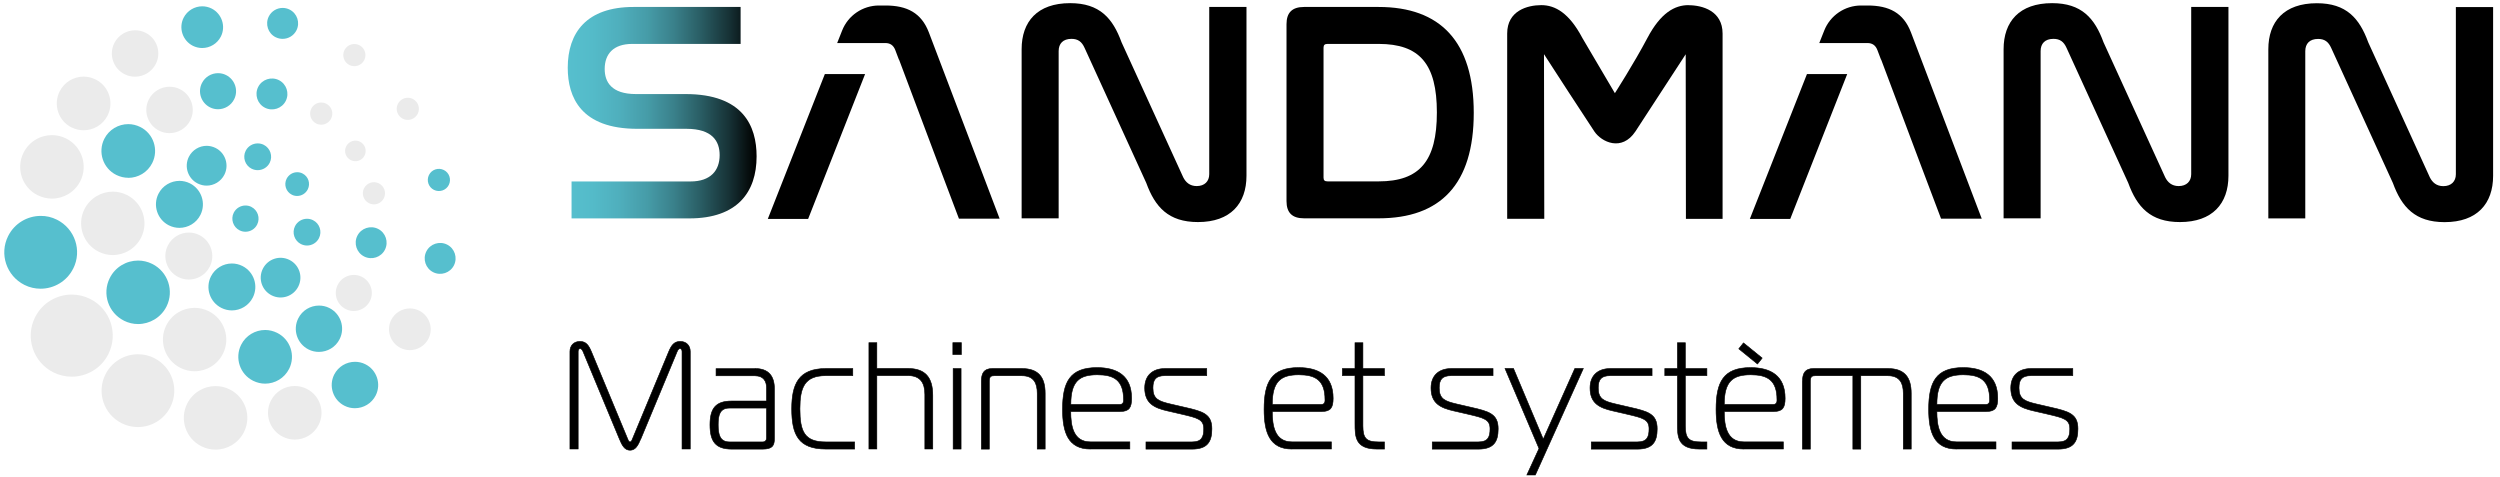 <svg width="341" height="65" viewBox="0 0 341 65" fill="none" xmlns="http://www.w3.org/2000/svg">
<path d="M30.41 48.25C31.48 46.12 30.61 43.52 28.48 42.45C27.86 42.14 27.2 41.99 26.55 41.99C24.96 41.99 23.44 42.86 22.68 44.38C21.61 46.51 22.48 49.11 24.61 50.18C25.23 50.49 25.89 50.64 26.54 50.64C28.13 50.64 29.65 49.76 30.41 48.25Z" fill="#EBEBEB"/>
<path d="M11.52 28.53C10.45 30.66 11.32 33.26 13.45 34.33C14.07 34.64 14.73 34.79 15.38 34.79C16.96 34.79 18.49 33.91 19.25 32.4C20.32 30.26 19.45 27.67 17.32 26.6C16.7 26.29 16.04 26.14 15.39 26.14C13.81 26.14 12.28 27.02 11.52 28.53Z" fill="#EBEBEB"/>
<path d="M47.66 8.87C48.41 9.24 49.31 8.94 49.69 8.19C50.06 7.44 49.76 6.54 49.01 6.16C48.26 5.79 47.36 6.09 46.98 6.84C46.61 7.59 46.91 8.49 47.66 8.87Z" fill="#EBEBEB"/>
<path d="M50.33 27.72C51.08 28.09 51.98 27.79 52.36 27.04C52.73 26.29 52.43 25.39 51.68 25.01C50.93 24.64 50.03 24.94 49.65 25.69C49.28 26.44 49.58 27.34 50.33 27.72Z" fill="#EBEBEB"/>
<path d="M49.11 19.33C48.42 18.98 47.57 19.26 47.22 19.96C46.87 20.65 47.15 21.5 47.85 21.84C48.54 22.19 49.39 21.91 49.73 21.21C50.07 20.51 49.8 19.67 49.1 19.33H49.11Z" fill="#EBEBEB"/>
<path d="M54.95 16.2C55.7 16.57 56.6 16.27 56.98 15.52C57.35 14.77 57.05 13.87 56.3 13.49C55.55 13.12 54.65 13.42 54.27 14.17C53.89 14.92 54.2 15.82 54.95 16.2Z" fill="#EBEBEB"/>
<path d="M47.16 42.16C48.37 42.77 49.85 42.27 50.46 41.06C51.07 39.85 50.57 38.37 49.36 37.76C48.14 37.15 46.67 37.65 46.06 38.86C45.45 40.07 45.94 41.55 47.16 42.16Z" fill="#EBEBEB"/>
<path d="M57.18 42.37C56.77 42.17 56.34 42.07 55.91 42.07C54.87 42.07 53.86 42.65 53.36 43.64C52.66 45.04 53.23 46.75 54.63 47.46C55.04 47.66 55.47 47.76 55.9 47.76C56.94 47.76 57.95 47.18 58.45 46.19C59.15 44.79 58.58 43.08 57.18 42.37Z" fill="#EBEBEB"/>
<path d="M41.84 53.04C41.32 52.78 40.76 52.65 40.21 52.65C38.87 52.65 37.58 53.39 36.94 54.67C36.04 56.48 36.77 58.67 38.57 59.57C39.09 59.83 39.65 59.96 40.2 59.96C41.54 59.96 42.83 59.22 43.47 57.94C44.37 56.14 43.64 53.94 41.84 53.04Z" fill="#EBEBEB"/>
<path d="M14.79 48.28C16.17 45.51 15.05 42.15 12.29 40.77C11.49 40.37 10.63 40.18 9.79 40.18C7.74 40.18 5.76 41.31 4.78 43.28C3.4 46.04 4.52 49.41 7.28 50.79C8.08 51.19 8.94 51.38 9.78 51.38C11.83 51.38 13.81 50.25 14.79 48.29V48.28Z" fill="#EBEBEB"/>
<path d="M21.04 48.84C20.33 48.48 19.57 48.32 18.82 48.32C17 48.32 15.25 49.33 14.38 51.07C13.15 53.52 14.15 56.5 16.6 57.73C17.31 58.09 18.07 58.25 18.81 58.25C20.63 58.25 22.38 57.24 23.25 55.5C24.48 53.05 23.48 50.07 21.03 48.84H21.04Z" fill="#EBEBEB"/>
<path d="M31.34 53.12C30.72 52.81 30.06 52.66 29.41 52.66C27.82 52.66 26.29 53.54 25.53 55.06C24.46 57.2 25.33 59.8 27.47 60.87C28.09 61.18 28.75 61.33 29.4 61.33C30.99 61.33 32.52 60.45 33.28 58.93C34.35 56.79 33.48 54.19 31.34 53.12Z" fill="#EBEBEB"/>
<path d="M5.15 26.63C5.77 26.94 6.43 27.09 7.08 27.09C8.67 27.09 10.2 26.21 10.96 24.7C12.03 22.56 11.16 19.96 9.02 18.89C8.4 18.58 7.74 18.43 7.09 18.43C5.5 18.43 3.97 19.31 3.21 20.83C2.14 22.97 3.01 25.57 5.15 26.64V26.63Z" fill="#EBEBEB"/>
<path d="M9.77 17.38C10.3 17.64 10.85 17.77 11.4 17.77C12.74 17.77 14.04 17.03 14.68 15.75C15.58 13.94 14.85 11.74 13.04 10.84C12.51 10.58 11.96 10.45 11.41 10.45C10.07 10.45 8.77 11.19 8.13 12.48C7.23 14.29 7.96 16.49 9.77 17.39V17.38Z" fill="#EBEBEB"/>
<path d="M17.01 10.13C17.46 10.36 17.95 10.46 18.42 10.46C19.58 10.46 20.7 9.82 21.26 8.71C22.04 7.14 21.41 5.24 19.84 4.46C19.39 4.23 18.9 4.13 18.43 4.13C17.27 4.13 16.15 4.77 15.59 5.88C14.81 7.44 15.44 9.35 17.01 10.13Z" fill="#EBEBEB"/>
<path d="M43.13 16.85C43.35 16.96 43.58 17.01 43.81 17.01C44.37 17.01 44.9 16.7 45.17 16.17C45.54 15.42 45.24 14.51 44.49 14.14C44.27 14.03 44.04 13.98 43.81 13.98C43.26 13.98 42.72 14.29 42.46 14.82C42.09 15.57 42.39 16.48 43.14 16.85H43.13Z" fill="#EBEBEB"/>
<path d="M24.32 37.79C24.78 38.02 25.27 38.13 25.75 38.13C26.93 38.13 28.06 37.48 28.62 36.36C29.41 34.78 28.77 32.86 27.19 32.06C26.73 31.83 26.24 31.72 25.76 31.72C24.59 31.72 23.46 32.37 22.89 33.49C22.1 35.07 22.74 36.99 24.32 37.79Z" fill="#EBEBEB"/>
<path d="M20.29 13.58C19.51 15.14 20.14 17.05 21.71 17.83C22.16 18.06 22.65 18.16 23.12 18.16C24.28 18.16 25.4 17.52 25.96 16.41C26.74 14.84 26.11 12.94 24.54 12.16C24.09 11.93 23.6 11.83 23.13 11.83C21.97 11.83 20.85 12.47 20.29 13.58Z" fill="#EBEBEB"/>
<path d="M59.19 25.9C59.94 26.27 60.85 25.97 61.22 25.22C61.59 24.47 61.29 23.56 60.54 23.19C59.79 22.82 58.88 23.12 58.51 23.87C58.14 24.62 58.44 25.53 59.19 25.9Z" fill="#56BFCE"/>
<path d="M26.31 6.25C26.72 6.45 27.15 6.55 27.58 6.55C28.62 6.55 29.63 5.97 30.13 4.98C30.83 3.58 30.26 1.87 28.86 1.16C28.45 0.96 28.02 0.86 27.59 0.86C26.55 0.86 25.54 1.44 25.04 2.43C24.34 3.83 24.91 5.54 26.31 6.25Z" fill="#56BFCE"/>
<path d="M36.15 14.7C37.19 15.22 38.46 14.8 38.98 13.76C39.5 12.72 39.08 11.45 38.04 10.93C37 10.41 35.73 10.83 35.21 11.87C34.69 12.91 35.11 14.18 36.15 14.7Z" fill="#56BFCE"/>
<path d="M34.34 23.02C34.6 23.15 34.88 23.21 35.15 23.21C35.82 23.21 36.47 22.84 36.79 22.2C37.24 21.3 36.87 20.2 35.97 19.75C35.71 19.62 35.43 19.56 35.15 19.56C34.48 19.56 33.83 19.93 33.51 20.57C33.06 21.47 33.43 22.57 34.33 23.02H34.34Z" fill="#56BFCE"/>
<path d="M41.07 33.3C41.33 33.43 41.61 33.49 41.88 33.49C42.55 33.49 43.19 33.12 43.51 32.48C43.96 31.58 43.6 30.48 42.69 30.03C42.43 29.9 42.15 29.84 41.88 29.84C41.21 29.84 40.56 30.21 40.24 30.85C39.79 31.75 40.16 32.85 41.06 33.3H41.07Z" fill="#56BFCE"/>
<path d="M34.29 28.22C34.03 28.09 33.76 28.03 33.49 28.03C32.83 28.03 32.2 28.39 31.88 29.02C31.44 29.9 31.8 30.98 32.68 31.42C32.94 31.55 33.21 31.61 33.48 31.61C34.14 31.61 34.77 31.25 35.08 30.62C35.52 29.74 35.16 28.66 34.28 28.22H34.29Z" fill="#56BFCE"/>
<path d="M51.57 31.22C50.53 30.7 49.26 31.12 48.74 32.16C48.22 33.2 48.64 34.47 49.68 34.99C50.72 35.51 51.99 35.09 52.51 34.05C53.03 33.01 52.61 31.74 51.57 31.22Z" fill="#56BFCE"/>
<path d="M60.98 33.36C59.94 32.84 58.67 33.26 58.15 34.3C57.63 35.34 58.05 36.61 59.09 37.13C60.13 37.65 61.4 37.23 61.92 36.19C62.44 35.15 62.02 33.88 60.98 33.36Z" fill="#56BFCE"/>
<path d="M35.85 36.66C35.18 38 35.72 39.62 37.06 40.29C38.4 40.96 40.02 40.42 40.69 39.08C41.36 37.74 40.82 36.12 39.48 35.45C38.14 34.78 36.52 35.32 35.85 36.66Z" fill="#56BFCE"/>
<path d="M30.2 42C30.66 42.23 31.15 42.34 31.63 42.34C32.8 42.34 33.93 41.69 34.49 40.57C35.28 38.99 34.64 37.07 33.06 36.28C32.6 36.05 32.11 35.94 31.63 35.94C30.46 35.94 29.33 36.59 28.77 37.71C27.98 39.29 28.62 41.21 30.2 42Z" fill="#56BFCE"/>
<path d="M27.54 11.34C26.93 12.55 27.43 14.03 28.64 14.64C28.99 14.82 29.37 14.9 29.74 14.9C30.64 14.9 31.51 14.4 31.94 13.54C32.55 12.33 32.05 10.85 30.84 10.24C30.49 10.06 30.11 9.98 29.74 9.98C28.84 9.98 27.97 10.48 27.54 11.34Z" fill="#56BFCE"/>
<path d="M42.09 47.67C42.54 47.9 43.03 48 43.5 48C44.66 48 45.78 47.36 46.33 46.25C47.11 44.69 46.48 42.79 44.92 42.01C44.47 41.78 43.98 41.68 43.51 41.68C42.35 41.68 41.23 42.32 40.68 43.43C39.9 44.99 40.53 46.89 42.09 47.67Z" fill="#56BFCE"/>
<path d="M16.9 43.74C17.52 44.05 18.18 44.2 18.83 44.2C20.42 44.2 21.95 43.32 22.71 41.81C23.78 39.67 22.91 37.07 20.77 36C20.15 35.69 19.49 35.54 18.84 35.54C17.25 35.54 15.72 36.42 14.97 37.93C13.9 40.07 14.77 42.67 16.91 43.74H16.9Z" fill="#56BFCE"/>
<path d="M17.49 24.26C18.83 24.26 20.13 23.52 20.77 22.23C21.67 20.42 20.94 18.22 19.13 17.32C18.6 17.06 18.05 16.93 17.5 16.93C16.16 16.93 14.86 17.67 14.22 18.95C13.32 20.76 14.05 22.96 15.86 23.86C16.39 24.12 16.94 24.25 17.49 24.25V24.26Z" fill="#56BFCE"/>
<path d="M37.61 5.08C37.91 5.23 38.23 5.3 38.55 5.3C39.33 5.3 40.07 4.87 40.44 4.13C40.96 3.09 40.54 1.82 39.49 1.3C39.19 1.15 38.86 1.08 38.55 1.08C37.78 1.08 37.03 1.51 36.66 2.25C36.14 3.29 36.56 4.56 37.6 5.08H37.61Z" fill="#56BFCE"/>
<path d="M39.09 24.39C38.69 25.19 39.01 26.16 39.81 26.56C40.04 26.68 40.29 26.73 40.53 26.73C41.12 26.73 41.69 26.4 41.98 25.83C42.38 25.03 42.06 24.06 41.26 23.66C41.03 23.54 40.78 23.49 40.54 23.49C39.95 23.49 39.38 23.82 39.09 24.39Z" fill="#56BFCE"/>
<path d="M26.97 25.03C27.36 25.22 27.77 25.32 28.18 25.32C29.17 25.32 30.13 24.77 30.61 23.82C31.28 22.48 30.74 20.85 29.4 20.18C29.01 19.99 28.6 19.89 28.19 19.89C27.2 19.89 26.24 20.44 25.76 21.39C25.09 22.73 25.63 24.36 26.97 25.03Z" fill="#56BFCE"/>
<path d="M21.61 26.44C20.82 28.02 21.46 29.95 23.04 30.74C23.5 30.97 23.99 31.08 24.47 31.08C25.64 31.08 26.78 30.43 27.34 29.31C28.13 27.73 27.49 25.81 25.91 25.01C25.45 24.78 24.96 24.67 24.48 24.67C23.31 24.67 22.17 25.32 21.61 26.44Z" fill="#56BFCE"/>
<path d="M49.83 49.68C49.38 49.45 48.89 49.35 48.42 49.35C47.26 49.35 46.14 49.99 45.58 51.1C44.8 52.66 45.43 54.57 47 55.35C47.45 55.58 47.94 55.68 48.41 55.68C49.57 55.68 50.69 55.04 51.25 53.93C52.03 52.37 51.4 50.46 49.83 49.68Z" fill="#56BFCE"/>
<path d="M39.44 50.31C40.34 48.5 39.61 46.3 37.8 45.4C37.27 45.14 36.72 45.01 36.17 45.01C34.83 45.01 33.53 45.75 32.89 47.03C31.99 48.84 32.72 51.04 34.53 51.94C35.06 52.2 35.61 52.33 36.16 52.33C37.5 52.33 38.8 51.59 39.44 50.3V50.31Z" fill="#56BFCE"/>
<path d="M9.99 36.63C11.22 34.18 10.22 31.2 7.77 29.97C7.06 29.61 6.3 29.44 5.55 29.45C3.73 29.45 1.98 30.46 1.11 32.2C-0.12 34.65 0.88 37.63 3.33 38.86C4.04 39.22 4.8 39.38 5.54 39.38C7.36 39.38 9.12 38.37 9.98 36.64L9.99 36.63Z" fill="#56BFCE"/>
<path d="M87.41 59.84C87.04 60.73 86.69 61.41 85.94 61.41C85.19 61.41 84.84 60.73 84.47 59.84L79.54 47.99C79.46 47.76 79.29 47.55 79.15 47.55C79.05 47.55 78.86 47.61 78.86 47.94V61.24H77.74V47.94C77.74 47.13 78.28 46.57 79.11 46.57C79.94 46.57 80.31 47.11 80.68 48L85.59 59.81C85.67 60 85.74 60.27 85.94 60.27C86.14 60.27 86.21 60 86.29 59.81L91.2 48C91.57 47.11 91.95 46.57 92.78 46.57C93.61 46.57 94.15 47.13 94.15 47.94V61.24H93.03V47.94C93.03 47.61 92.84 47.55 92.74 47.55C92.59 47.55 92.43 47.76 92.35 47.99L87.42 59.84H87.41Z" fill="black" stroke="black" stroke-width="0.08" stroke-miterlimit="10"/>
<path d="M103 50.27C104.82 50.27 105.63 51.29 105.63 53.03V59.81C105.63 60.78 105.36 61.26 104.03 61.26H99.8C97.62 61.26 96.84 60.22 96.84 57.95C96.84 55.68 97.65 54.7 99.8 54.7H104.55V52.86C104.55 52.03 104.16 51.26 103 51.26H97.67V50.29H103V50.27ZM99.51 55.66C98.18 55.66 97.96 56.61 97.96 57.94C97.96 59.27 98.19 60.28 99.51 60.28H104.03C104.4 60.28 104.55 60.03 104.55 59.78V55.66H99.51Z" fill="black" stroke="black" stroke-width="0.08" stroke-miterlimit="10"/>
<path d="M112.63 61.25C108.9 61.25 107.99 59.28 107.99 55.76C107.99 52.44 108.9 50.27 112.63 50.27H116.32V51.24H112.63C109.73 51.24 109.11 52.86 109.11 55.76C109.11 58.87 109.73 60.28 112.63 60.28H116.57V61.25H112.63Z" fill="black" stroke="black" stroke-width="0.08" stroke-miterlimit="10"/>
<path d="M118.521 46.74H119.6V50.26H123.831C126.191 50.26 127.23 51.46 127.23 53.95V61.24H126.151V53.82C126.151 52.16 125.491 51.23 123.831 51.23H119.6V61.24H118.521V46.74Z" fill="black" stroke="black" stroke-width="0.08" stroke-miterlimit="10"/>
<path d="M129.97 48.36V46.74H131.13V48.36H129.97ZM130.01 50.27H131.09V61.25H130.01V50.27Z" fill="black" stroke="black" stroke-width="0.08" stroke-miterlimit="10"/>
<path d="M133.86 52.01C133.86 50.95 134.19 50.27 135.35 50.27H139.39C141.67 50.27 142.56 51.49 142.56 53.65V61.25H141.48V53.65C141.48 52.32 141.05 51.25 139.39 51.25H135.6C135.19 51.25 134.94 51.33 134.94 52.04V61.26H133.86V52.02V52.01Z" fill="black" stroke="black" stroke-width="0.08" stroke-miterlimit="10"/>
<path d="M148.72 61.25C145.69 61.25 144.93 58.97 144.93 55.84C144.93 52.13 145.92 50.14 149.63 50.14C152.34 50.14 154.35 51.22 154.35 54.33C154.35 55.59 154.02 56.13 152.78 56.13H146.05C146.05 58.06 146.38 60.27 148.72 60.27H154.11V61.24H148.72V61.25ZM152.79 55.16C153.14 55.16 153.25 54.87 153.25 54.66V54.52C153.25 51.83 151.92 51.12 149.67 51.12C147.22 51.12 146.06 52.01 146.06 55.16H152.79Z" fill="black" stroke="black" stroke-width="0.08" stroke-miterlimit="10"/>
<path d="M156.31 60.28H162.61C163.92 60.28 164.19 59.59 164.19 58.5C164.19 57.2 163.38 57.01 161.16 56.49L159.25 56.05C157.43 55.64 156.14 55.01 156.14 52.92C156.14 51.2 157.24 50.27 158.9 50.27H164.6V51.24H158.9C157.66 51.24 157.26 51.76 157.26 52.92C157.26 54.43 158.03 54.72 159.62 55.1L161.61 55.56C164.08 56.12 165.3 56.47 165.3 58.5C165.3 60.2 164.72 61.26 162.61 61.26H156.31V60.29V60.28Z" fill="black" stroke="black" stroke-width="0.08" stroke-miterlimit="10"/>
<path d="M176.21 61.25C173.18 61.25 172.42 58.97 172.42 55.84C172.42 52.13 173.41 50.14 177.12 50.14C179.83 50.14 181.84 51.22 181.84 54.33C181.84 55.59 181.51 56.13 180.27 56.13H173.54C173.54 58.06 173.87 60.27 176.21 60.27H181.6V61.24H176.21V61.25ZM180.27 55.16C180.62 55.16 180.73 54.87 180.73 54.66V54.52C180.73 51.83 179.4 51.12 177.15 51.12C174.7 51.12 173.54 52.01 173.54 55.16H180.27Z" fill="black" stroke="black" stroke-width="0.08" stroke-miterlimit="10"/>
<path d="M187.8 61.25C184.82 61.25 184.82 59.51 184.82 57.77V51.24H183.1V50.27H184.82V46.75H185.9V50.27H188.84V51.24H185.9V58.08C185.9 59.8 186.36 60.28 188.05 60.28H188.84V61.25H187.8Z" fill="black" stroke="black" stroke-width="0.08" stroke-miterlimit="10"/>
<path d="M195.36 60.28H201.66C202.97 60.28 203.24 59.59 203.24 58.5C203.24 57.2 202.43 57.01 200.21 56.49L198.3 56.05C196.48 55.64 195.19 55.01 195.19 52.92C195.19 51.2 196.29 50.27 197.95 50.27H203.65V51.24H197.95C196.71 51.24 196.31 51.76 196.31 52.92C196.31 54.43 197.08 54.72 198.67 55.1L200.66 55.56C203.13 56.12 204.35 56.47 204.35 58.5C204.35 60.2 203.77 61.26 201.66 61.26H195.36V60.29V60.28Z" fill="black" stroke="black" stroke-width="0.08" stroke-miterlimit="10"/>
<path d="M209.42 64.79H208.26L209.92 61.18L205.28 50.26H206.44L210.5 59.9L214.81 50.26H215.97L209.42 64.79Z" fill="black" stroke="black" stroke-width="0.08" stroke-miterlimit="10"/>
<path d="M217.05 60.28H223.35C224.66 60.28 224.93 59.59 224.93 58.5C224.93 57.2 224.12 57.01 221.9 56.49L219.99 56.05C218.17 55.64 216.88 55.01 216.88 52.92C216.88 51.2 217.98 50.27 219.64 50.27H225.34V51.24H219.64C218.4 51.24 218 51.76 218 52.92C218 54.43 218.77 54.72 220.36 55.1L222.35 55.56C224.82 56.12 226.04 56.47 226.04 58.5C226.04 60.2 225.46 61.26 223.35 61.26H217.05V60.29V60.28Z" fill="black" stroke="black" stroke-width="0.08" stroke-miterlimit="10"/>
<path d="M231.78 61.25C228.8 61.25 228.8 59.51 228.8 57.77V51.24H227.08V50.27H228.8V46.75H229.88V50.27H232.82V51.24H229.88V58.08C229.88 59.8 230.34 60.28 232.03 60.28H232.82V61.25H231.78Z" fill="black" stroke="black" stroke-width="0.08" stroke-miterlimit="10"/>
<path d="M237.86 61.25C234.83 61.25 234.07 58.97 234.07 55.84C234.07 52.13 235.06 50.14 238.77 50.14C241.48 50.14 243.49 51.22 243.49 54.33C243.49 55.59 243.16 56.13 241.92 56.13H235.19C235.19 58.06 235.52 60.27 237.86 60.27H243.25V61.24H237.86V61.25ZM241.92 55.16C242.27 55.16 242.38 54.87 242.38 54.66V54.52C242.38 51.83 241.05 51.12 238.8 51.12C236.35 51.12 235.19 52.01 235.19 55.16H241.92ZM240.36 48.84L239.72 49.65L237.17 47.58L237.81 46.77L240.36 48.84Z" fill="black" stroke="black" stroke-width="0.08" stroke-miterlimit="10"/>
<path d="M245.86 52.01C245.86 50.95 246.19 50.27 247.35 50.27H257.52C259.8 50.27 260.69 51.49 260.69 53.65V61.25H259.61V53.65C259.61 52.32 259.17 51.25 257.52 51.25H253.81V61.26H252.73V51.25H247.59C247.18 51.25 246.93 51.33 246.93 52.04V61.26H245.85V52.02L245.86 52.01Z" fill="black" stroke="black" stroke-width="0.08" stroke-miterlimit="10"/>
<path d="M266.86 61.25C263.83 61.25 263.07 58.97 263.07 55.84C263.07 52.13 264.06 50.14 267.77 50.14C270.48 50.14 272.49 51.22 272.49 54.33C272.49 55.59 272.16 56.13 270.92 56.13H264.19C264.19 58.06 264.52 60.27 266.86 60.27H272.25V61.24H266.86V61.25ZM270.92 55.16C271.27 55.16 271.38 54.87 271.38 54.66V54.52C271.38 51.83 270.05 51.12 267.8 51.12C265.35 51.12 264.19 52.01 264.19 55.16H270.92Z" fill="black" stroke="black" stroke-width="0.08" stroke-miterlimit="10"/>
<path d="M274.44 60.28H280.74C282.05 60.28 282.32 59.59 282.32 58.5C282.32 57.2 281.51 57.01 279.29 56.49L277.38 56.05C275.56 55.64 274.271 55.01 274.271 52.92C274.271 51.2 275.371 50.27 277.031 50.27H282.73V51.24H277.031C275.791 51.24 275.391 51.76 275.391 52.92C275.391 54.43 276.16 54.72 277.75 55.1L279.74 55.56C282.21 56.12 283.43 56.47 283.43 58.5C283.43 60.2 282.85 61.26 280.74 61.26H274.44V60.29V60.28Z" fill="black" stroke="black" stroke-width="0.08" stroke-miterlimit="10"/>
<path d="M126.7 4.43C125.68 1.76 123.73 0.75 120.77 0.75H120.69H119.89C117.67 0.75 115.67 2.11 114.86 4.18L114.19 5.87H120.75C121.41 5.87 121.87 6.17 122.12 6.84L122.61 8.13H122.63L127.8 21.89L130.8 29.83H136.35L126.7 4.43Z" fill="black"/>
<path d="M104.73 29.86H110.23L118 10.1H112.51L104.73 29.86Z" fill="black"/>
<path d="M260.66 4.43C259.64 1.76 257.69 0.75 254.73 0.75H254.65H253.85C251.63 0.75 249.63 2.11 248.82 4.18L248.15 5.87H254.71C255.37 5.87 255.83 6.17 256.08 6.84L256.57 8.13H256.59L261.76 21.89L264.76 29.83H270.31L260.66 4.43Z" fill="black"/>
<path d="M238.68 29.86H244.19L251.96 10.1H246.47L238.68 29.86Z" fill="black"/>
<path d="M101.02 0.95V5.99H86.24C83.63 5.99 82.48 7.4 82.48 9.41C82.48 11.16 83.38 12.83 86.75 12.83H93.5C101.36 12.83 103.2 17.19 103.2 21.33C103.2 26.2 100.59 29.79 94.02 29.79H77.96V24.75H94.19C96.92 24.75 98.16 23.26 98.16 21.16C98.16 19.28 97.18 17.57 93.63 17.57H86.92C79.23 17.57 77.44 13.26 77.44 9.24C77.44 4.46 80 0.95 86.41 0.95H101.02Z" fill="url(#paint0_linear_759_2391)"/>
<path d="M144.39 29.78H139.35V6.71C139.35 2.95 141.49 0.43 145.97 0.43C149.99 0.43 151.78 2.48 152.98 5.77L161.39 24.18C161.73 24.86 162.29 25.38 163.23 25.38C164.3 25.38 164.94 24.74 164.94 23.76V0.95H170.02V23.97C170.02 27.77 167.84 30.29 163.4 30.29C159.38 30.29 157.55 28.24 156.35 24.95L147.94 6.54C147.56 5.69 147.04 5.3 146.15 5.3C145 5.3 144.4 5.94 144.4 6.97V29.78H144.39Z" fill="black"/>
<path d="M188.04 0.95C196.45 0.95 201.02 5.65 201.02 15.39C201.02 25.13 196.49 29.78 188.04 29.78H177.87C176.25 29.78 175.48 29.01 175.48 27.43V3.3C175.48 1.72 176.25 0.95 177.87 0.95H188.04ZM180.53 24.23C180.53 24.61 180.7 24.74 181.09 24.74H188.05C193.65 24.74 195.99 21.96 195.99 15.34C195.99 8.72 193.64 5.99 188.05 5.99H181.09C180.71 5.99 180.53 6.12 180.53 6.5V24.23Z" fill="black"/>
<path d="M278.33 29.78H273.29V6.71C273.29 2.95 275.43 0.43 279.91 0.43C283.93 0.43 285.72 2.48 286.92 5.77L295.33 24.18C295.67 24.86 296.23 25.38 297.17 25.38C298.24 25.38 298.88 24.74 298.88 23.76V0.95H303.96V23.97C303.96 27.77 301.78 30.29 297.34 30.29C293.32 30.29 291.49 28.24 290.29 24.95L281.88 6.54C281.5 5.69 280.98 5.3 280.09 5.3C278.94 5.3 278.34 5.94 278.34 6.97V29.78H278.33Z" fill="black"/>
<path d="M331.43 24.19C331.77 24.87 332.33 25.39 333.27 25.39C334.34 25.39 334.98 24.75 334.98 23.77V0.96H340.06V23.98C340.06 27.78 337.88 30.3 333.44 30.3C329.42 30.3 327.59 28.25 326.39 24.96L317.98 6.55C317.6 5.7 317.08 5.31 316.19 5.31C315.04 5.31 314.44 5.95 314.44 6.98V29.79H309.4V6.72C309.4 2.96 311.54 0.44 316.02 0.44C320.04 0.44 321.83 2.49 323.03 5.78" fill="black"/>
<path d="M230.31 0.7C228.42 0.7 226.51 1.76 224.7 5.19C222.89 8.62 220.27 12.71 220.27 12.71L215.84 5.19C214.03 1.76 212.12 0.7 210.23 0.7C208.34 0.7 205.58 1.46 205.58 4.57V29.84H210.64L210.6 7.39L210.62 7.42C210.96 7.99 216.94 17.14 217.47 17.93C218.45 19.38 221.21 20.72 223.07 17.93C223.54 17.23 229.93 7.4 229.93 7.4L229.96 29.85H234.96V4.58C234.96 1.48 232.2 0.71 230.31 0.71V0.7Z" fill="black"/>
<defs>
<linearGradient id="paint0_linear_759_2391" x1="77.45" y1="15.37" x2="103.2" y2="15.37" gradientUnits="userSpaceOnUse">
<stop stop-color="#56BFCE"/>
<stop offset="0.13" stop-color="#54BBC9"/>
<stop offset="0.27" stop-color="#4FAFBD"/>
<stop offset="0.42" stop-color="#469CA8"/>
<stop offset="0.56" stop-color="#3A818B"/>
<stop offset="0.7" stop-color="#2A5E65"/>
<stop offset="0.85" stop-color="#173337"/>
<stop offset="0.99" stop-color="#010202"/>
<stop offset="1"/>
</linearGradient>
</defs>
</svg>
